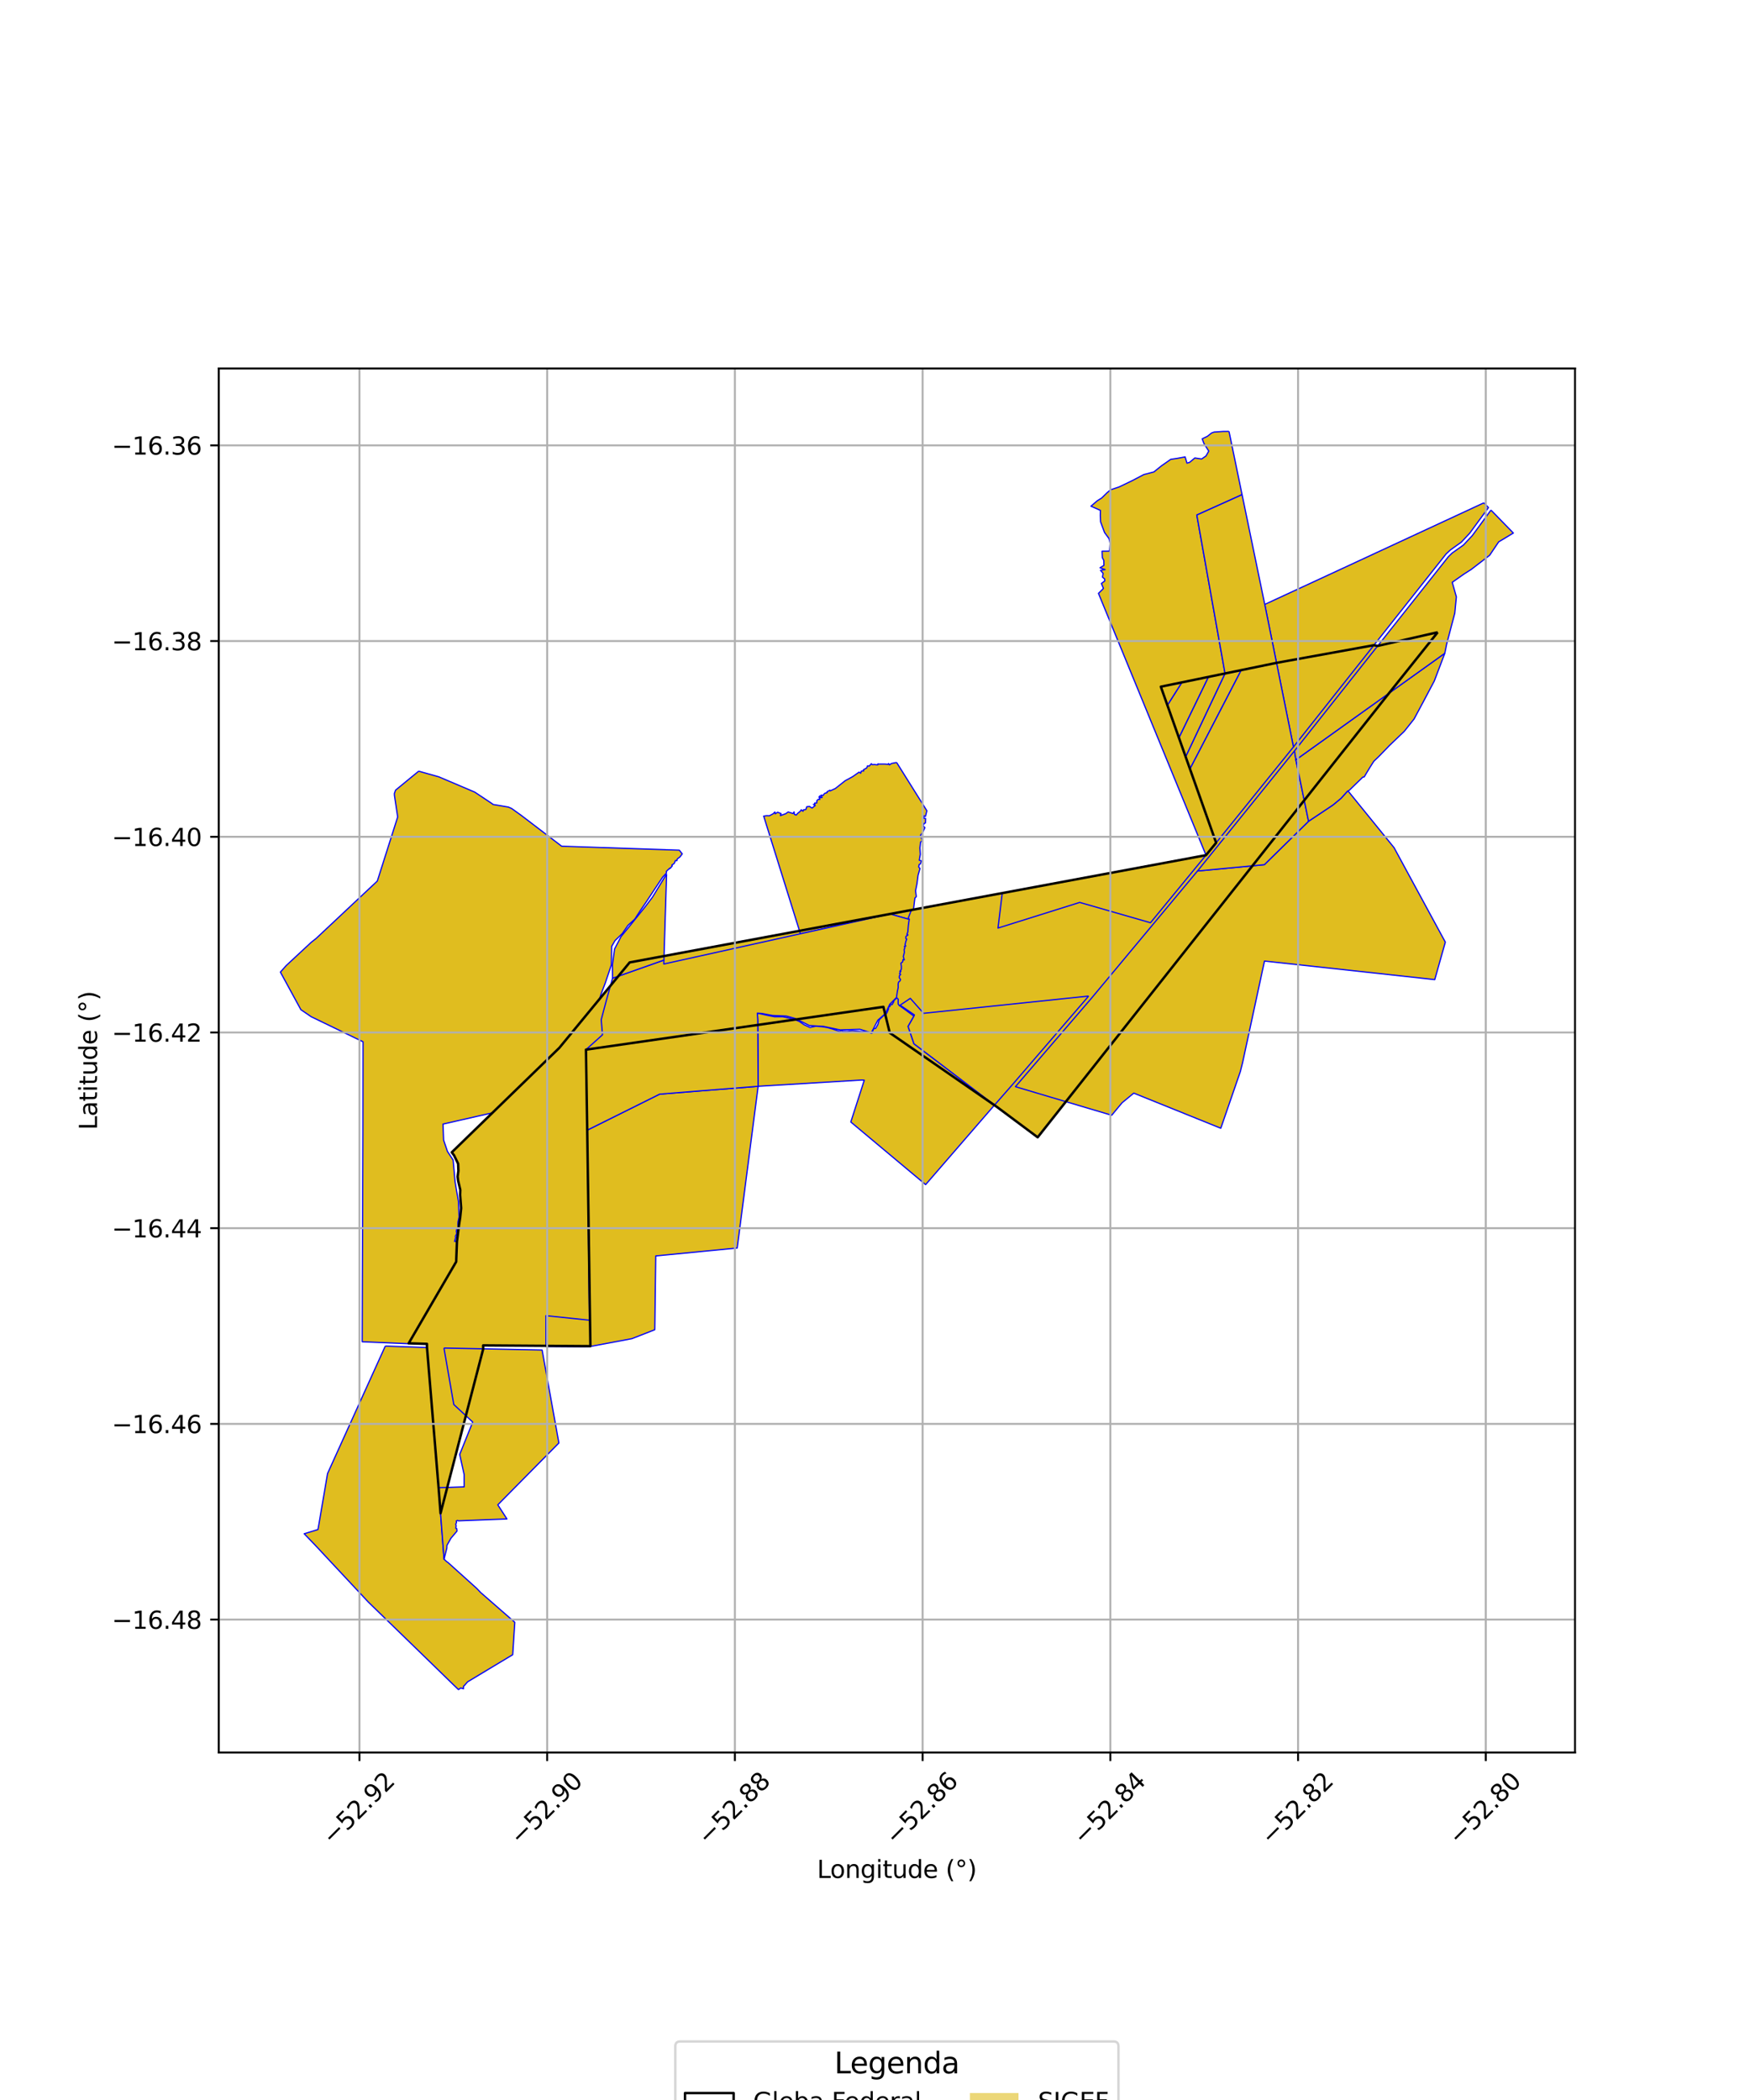 <?xml version="1.0" encoding="utf-8" standalone="no"?>
<!DOCTYPE svg PUBLIC "-//W3C//DTD SVG 1.1//EN"
  "http://www.w3.org/Graphics/SVG/1.1/DTD/svg11.dtd">
<svg xmlns:xlink="http://www.w3.org/1999/xlink" width="720pt" height="864pt" viewBox="0 0 720 864" xmlns="http://www.w3.org/2000/svg" version="1.1">
 <defs>
  <style type="text/css">*{stroke-linejoin: round; stroke-linecap: butt}</style>
 </defs>
 <g id="figure_1">
  <g id="patch_1">
   <path d="M 0 864 
L 720 864 
L 720 0 
L 0 0 
z
" style="fill: #ffffff"/>
  </g>
  <g id="axes_1">
   <g id="patch_2">
    <path d="M 90 721.034 
L 648 721.034 
L 648 151.606 
L 90 151.606 
z
" style="fill: #ffffff"/>
   </g>
   <g id="PatchCollection_1">
    <path d="M 158.523 553.808 
L 175.676 554.435 
L 180.448 612.086 
L 182.7 641.488 
L 183.573 642.322 
L 183.932 642.614 
L 184.293 642.839 
L 196.172 653.542 
L 197.707 655.165 
L 211.721 667.389 
L 211.8 667.495 
L 210.942 680.794 
L 192.366 691.969 
L 191.05 693.489 
L 190.717 693.732 
L 190.694 694.81 
L 189.556 694.478 
L 188.625 695.151 
L 186.449 693.059 
L 176.726 683.595 
L 151.54 659.141 
L 129.552 635.588 
L 125.142 631.029 
L 130.831 629.283 
L 134.763 606.251 
L 158.523 553.808 
" clip-path="url(#p564734f4bf)" style="fill: #e0bd1f; stroke: #0000ff; stroke-width: 0.5"/>
    <path d="M 172.253 317.285 
L 180.561 319.616 
L 195.308 325.889 
L 202.099 330.407 
L 202.443 330.624 
L 202.848 330.986 
L 204.608 331.282 
L 209.135 332.035 
L 210.465 332.613 
L 214.585 335.565 
L 231.093 348.166 
L 279.482 349.78 
L 280.702 351.308 
L 279.761 352.557 
L 278.638 353.418 
L 278.479 354.112 
L 277.883 354.051 
L 277.413 355.233 
L 276.427 355.913 
L 276.587 356.242 
L 275.836 357.195 
L 275.456 357.198 
L 275.47 357.476 
L 275.087 357.609 
L 274.137 358.528 
L 274.208 359.2 
L 272.631 360.876 
L 270.345 364.309 
L 267.826 368.123 
L 265.621 371.468 
L 263.474 374.592 
L 261.155 378.167 
L 258.345 380.733 
L 256.029 384.099 
L 253.021 386.998 
L 251.656 389.385 
L 251.546 396.947 
L 249.027 404.439 
L 247.078 409.557 
L 246.236 413.045 
L 244.985 416.318 
L 243.782 420.376 
L 242.633 423.006 
L 242.244 425.25 
L 241.475 427.011 
L 247.311 424.862 
L 247.689 425.714 
L 241.081 431.859 
L 241.536 461.324 
L 224.354 456.347 
L 217.583 454.426 
L 183.797 462.137 
L 182.271 462.482 
L 182.518 469.072 
L 184.092 473.724 
L 186.426 477.28 
L 187.214 486.032 
L 187.764 489.41 
L 188.634 494.43 
L 188.867 500.725 
L 188.433 502.673 
L 188.387 503.702 
L 188.441 504.434 
L 188.551 505.248 
L 188.244 505.567 
L 187.937 505.597 
L 187.747 506.747 
L 187.962 507.415 
L 187.336 508.713 
L 187.501 509.114 
L 187.018 510.758 
L 187.433 510.73 
L 188.004 510.705 
L 187.683 519.124 
L 168.04 552.838 
L 149.015 552.041 
L 149.083 527.183 
L 149.197 495.479 
L 149.3 465.57 
L 149.355 428.616 
L 128.04 418.313 
L 123.791 415.414 
L 115.364 399.953 
L 117.731 397.281 
L 128.016 387.717 
L 130.065 386.1 
L 133.278 383.081 
L 135.828 380.693 
L 147.252 369.966 
L 155.179 362.545 
L 155.25 362.442 
L 163.619 336.11 
L 162.278 327.249 
L 162.254 326.458 
L 162.744 325.095 
L 167.694 321.024 
L 172.253 317.285 
" clip-path="url(#p564734f4bf)" style="fill: #e0bd1f; stroke: #0000ff; stroke-width: 0.5"/>
    <path d="M 591.517 260.128 
L 571.471 285.204 
L 426.926 467.92 
L 410.398 455.595 
L 409.199 454.745 
L 366.066 424.934 
L 363.453 414.243 
L 241.081 431.859 
L 241.536 461.324 
L 241.598 464.981 
L 242.905 553.843 
L 198.793 553.532 
L 198.789 555.049 
L 181.254 622.587 
L 180.448 612.086 
L 175.676 554.435 
L 175.658 552.91 
L 168.14 552.678 
L 187.683 519.124 
L 188.004 510.705 
L 188.833 504.123 
L 189.332 500.917 
L 189.723 497.073 
L 189.309 491.622 
L 189.38 489.583 
L 188.481 485.763 
L 188.275 484.078 
L 188.597 481.704 
L 188.487 478.805 
L 186.812 475.336 
L 185.861 474.102 
L 230.111 431.129 
L 259.054 395.967 
L 496.184 351.839 
L 500.352 346.751 
L 477.597 282.528 
L 525.178 272.72 
L 565.229 265.46 
L 566.858 265.743 
L 591.517 260.128 
" clip-path="url(#p564734f4bf)" style="fill: #e0bd1f; stroke: #0000ff; stroke-width: 0.5"/>
    <path d="M 182.655 554.617 
L 223.035 555.432 
L 229.939 593.689 
L 204.808 619.13 
L 208.567 624.948 
L 188.62 625.711 
L 188.214 625.549 
L 187.734 625.779 
L 187.82 626.409 
L 187.515 627.089 
L 187.667 627.715 
L 187.546 628.804 
L 187.92 628.917 
L 188.018 629.939 
L 185.533 632.865 
L 183.88 635.814 
L 183.838 636.953 
L 182.7 641.488 
L 180.448 612.086 
L 190.978 611.731 
L 190.969 606.749 
L 189.132 598.402 
L 194.487 585.073 
L 186.702 577.858 
L 182.655 554.617 
" clip-path="url(#p564734f4bf)" style="fill: #e0bd1f; stroke: #0000ff; stroke-width: 0.5"/>
    <path d="M 311.917 446.933 
L 303.31 513.467 
L 269.789 516.729 
L 269.413 545.951 
L 269.387 547.092 
L 259.973 550.772 
L 243.129 553.926 
L 240.446 554.123 
L 224.605 553.992 
L 224.593 541.306 
L 242.47 543.155 
L 241.598 464.981 
L 271.393 450.164 
L 288.3 448.801 
L 311.917 446.933 
" clip-path="url(#p564734f4bf)" style="fill: #e0bd1f; stroke: #0000ff; stroke-width: 0.5"/>
    <path d="M 369 410.521 
L 369.58 411.16 
L 369.532 411.892 
L 369.538 413.095 
L 370.024 413.79 
L 370.191 413.8 
L 376.014 418.074 
L 373.618 422.31 
L 376.039 429.442 
L 409.176 454.645 
L 380.83 487.387 
L 350.044 461.627 
L 355.584 444.425 
L 354.628 444.348 
L 311.917 446.933 
L 311.905 446.78 
L 311.763 419.693 
L 311.6 416.832 
L 315.416 417.676 
L 318.695 418.321 
L 322.009 418.302 
L 323.461 418.612 
L 326.794 419.409 
L 328.91 420.285 
L 330.788 421.587 
L 333.244 422.727 
L 335.616 422.218 
L 338.109 422.396 
L 340.326 422.742 
L 342.226 423.264 
L 345.408 424.349 
L 346.218 423.946 
L 346.658 424.293 
L 348.526 424.346 
L 350.554 424.071 
L 357.298 424.604 
L 358.57 425.157 
L 358.731 425.133 
L 359.407 423.222 
L 360.247 423.125 
L 361.174 421.533 
L 361.733 419.588 
L 363.587 417.78 
L 364.266 417.646 
L 364.965 416.592 
L 365.56 415.152 
L 365.659 414.253 
L 366.218 414.045 
L 366.166 413.379 
L 367.013 413.338 
L 367.704 412.179 
L 367.688 411.734 
L 368.738 410.819 
L 369 410.521 
" clip-path="url(#p564734f4bf)" style="fill: #e0bd1f; stroke: #0000ff; stroke-width: 0.5"/>
    <path d="M 496.184 351.839 
L 473.337 379.646 
L 444.229 371.279 
L 410.598 381.833 
L 412.362 367.437 
L 468.506 356.989 
L 468.65 356.88 
L 496.184 351.839 
" clip-path="url(#p564734f4bf)" style="fill: #e0bd1f; stroke: #0000ff; stroke-width: 0.5"/>
    <path d="M 554.423 325.465 
L 554.855 325.705 
L 573.561 348.76 
L 594.649 387.621 
L 590.295 403.049 
L 566.787 400.475 
L 520.246 395.411 
L 511.232 437.216 
L 510.325 440.839 
L 503.973 459.258 
L 502.268 464.195 
L 466.468 449.744 
L 461.67 453.699 
L 459.706 456.046 
L 457.385 458.85 
L 432.148 451.362 
L 417.773 447.088 
L 449.03 410.739 
L 492.69 358.351 
L 520.193 355.755 
L 538.379 337.895 
L 548.455 331.163 
L 551.791 328.401 
L 554.423 325.465 
" clip-path="url(#p564734f4bf)" style="fill: #e0bd1f; stroke: #0000ff; stroke-width: 0.5"/>
    <path d="M 532.603 308.929 
L 533.16 312.607 
L 538.379 337.895 
L 520.193 355.755 
L 492.69 358.351 
L 532.603 308.929 
" clip-path="url(#p564734f4bf)" style="fill: #e0bd1f; stroke: #0000ff; stroke-width: 0.5"/>
    <path d="M 505.619 177.489 
L 505.716 177.809 
L 511.022 203.517 
L 492.404 211.898 
L 504.015 277.081 
L 497.233 278.477 
L 486.27 280.742 
L 477.597 282.528 
L 480.296 290.159 
L 485.052 303.595 
L 487.777 311.418 
L 489.582 316.395 
L 500.352 346.751 
L 496.184 351.839 
L 451.937 244.126 
L 453.628 242.49 
L 453.98 242.053 
L 453.147 240.077 
L 454.544 238.993 
L 454.485 238.212 
L 453.6 237.444 
L 453.852 235.889 
L 452.773 234.662 
L 454.675 234.336 
L 452.577 233.593 
L 454.18 232.612 
L 454.141 230.58 
L 453.532 229.425 
L 453.415 226.776 
L 456.404 226.756 
L 456.457 226.683 
L 456.761 223.564 
L 456.258 221.575 
L 454.436 219.077 
L 452.807 214.692 
L 452.684 212.15 
L 452.727 209.974 
L 448.84 208.264 
L 451.432 206.046 
L 453.276 204.884 
L 455.521 202.686 
L 456.925 201.515 
L 460.434 200.342 
L 465.574 197.874 
L 470.592 195.25 
L 474.741 194.166 
L 477.792 191.706 
L 481.694 188.973 
L 484.416 188.569 
L 487.593 187.989 
L 488.365 190.551 
L 489.459 190.203 
L 491.601 188.419 
L 493.643 188.724 
L 494.399 188.836 
L 496.175 187.599 
L 497.327 185.599 
L 495.364 182.519 
L 494.61 180.532 
L 496.727 179.533 
L 498.471 178.145 
L 499.542 177.762 
L 503.188 177.511 
L 505.619 177.489 
" clip-path="url(#p564734f4bf)" style="fill: #e0bd1f; stroke: #0000ff; stroke-width: 0.5"/>
    <path d="M 594.435 268.776 
L 592.705 273.35 
L 590.12 280.161 
L 585.789 288.355 
L 581.777 295.837 
L 577.76 300.888 
L 571.755 306.633 
L 567.302 311.226 
L 565.219 313.214 
L 563.712 315.589 
L 562.139 318.181 
L 561.29 319.629 
L 560.69 319.744 
L 555.067 325.211 
L 554.423 325.465 
L 551.791 328.401 
L 548.455 331.163 
L 538.379 337.895 
L 533.16 312.607 
L 594.435 268.776 
" clip-path="url(#p564734f4bf)" style="fill: #e0bd1f; stroke: #0000ff; stroke-width: 0.5"/>
    <path d="M 510.69 275.712 
L 489.582 316.395 
L 487.777 311.418 
L 504.015 277.081 
L 510.69 275.712 
" clip-path="url(#p564734f4bf)" style="fill: #e0bd1f; stroke: #0000ff; stroke-width: 0.5"/>
    <path d="M 497.233 278.477 
L 485.052 303.595 
L 480.296 290.159 
L 486.27 280.742 
L 497.233 278.477 
" clip-path="url(#p564734f4bf)" style="fill: #e0bd1f; stroke: #0000ff; stroke-width: 0.5"/>
    <path d="M 610.485 206.889 
L 612.41 208.828 
L 604.68 219.371 
L 601.252 223.045 
L 596.717 226.282 
L 594.975 227.895 
L 532.162 307.308 
L 520.352 248.674 
L 550.756 234.599 
L 610.485 206.889 
" clip-path="url(#p564734f4bf)" style="fill: #e0bd1f; stroke: #0000ff; stroke-width: 0.5"/>
    <path d="M 613.422 209.868 
L 622.636 219.309 
L 616.593 222.945 
L 612.868 228.473 
L 605.38 234.23 
L 602.249 236.235 
L 597.489 239.579 
L 599.192 245.565 
L 598.544 252.256 
L 595.209 264.936 
L 594.435 268.776 
L 533.16 312.607 
L 532.603 308.929 
L 595.956 228.981 
L 597.513 227.492 
L 602.079 224.265 
L 605.754 220.354 
L 613.422 209.868 
" clip-path="url(#p564734f4bf)" style="fill: #e0bd1f; stroke: #0000ff; stroke-width: 0.5"/>
    <path d="M 511.022 203.517 
L 520.352 248.674 
L 532.162 307.308 
L 500.352 346.751 
L 489.582 316.395 
L 510.69 275.712 
L 504.015 277.081 
L 492.404 211.898 
L 511.022 203.517 
" clip-path="url(#p564734f4bf)" style="fill: #e0bd1f; stroke: #0000ff; stroke-width: 0.5"/>
    <path d="M 504.015 277.081 
L 487.777 311.418 
L 485.052 303.595 
L 497.233 278.477 
L 504.015 277.081 
" clip-path="url(#p564734f4bf)" style="fill: #e0bd1f; stroke: #0000ff; stroke-width: 0.5"/>
    <path d="M 486.27 280.742 
L 480.296 290.159 
L 477.597 282.528 
L 486.27 280.742 
" clip-path="url(#p564734f4bf)" style="fill: #e0bd1f; stroke: #0000ff; stroke-width: 0.5"/>
    <path d="M 311.773 421.686 
L 311.905 446.78 
L 311.917 446.933 
L 288.3 448.801 
L 271.393 450.164 
L 241.598 464.981 
L 241.536 461.324 
L 241.081 431.859 
L 311.773 421.686 
" clip-path="url(#p564734f4bf)" style="fill: #e0bd1f; stroke: #0000ff; stroke-width: 0.5"/>
    <path d="M 368.898 313.701 
L 381.309 333.516 
L 381.339 333.622 
L 380.778 335.878 
L 380.165 335.637 
L 380.103 336.682 
L 380.833 336.761 
L 380.767 338.57 
L 379.963 338.897 
L 380.227 338.918 
L 379.668 339.656 
L 380.524 340.525 
L 379.531 342.63 
L 378.755 343.617 
L 378.919 344.14 
L 379.397 344.142 
L 379.011 344.717 
L 379.567 345.746 
L 378.742 346.488 
L 378.474 348.893 
L 378.633 351.487 
L 378.217 353.912 
L 379.138 354.188 
L 378.652 355.462 
L 378.15 355.715 
L 377.978 356.687 
L 378.511 357.328 
L 377.726 360.083 
L 377.266 363.608 
L 376.681 366.478 
L 376.987 368.895 
L 376.405 369.523 
L 375.896 373.76 
L 374.759 374.934 
L 373.702 377.69 
L 374.07 378.26 
L 366.207 376.054 
L 329.307 384.175 
L 314.197 335.766 
L 315.364 335.594 
L 316.572 335.621 
L 318.058 334.832 
L 318.827 334.076 
L 318.939 334.825 
L 319.94 334.162 
L 321.339 334.731 
L 321.079 335.564 
L 323.265 334.775 
L 324.268 334.07 
L 326.269 334.703 
L 326.706 334.033 
L 326.85 335.063 
L 327.575 335.347 
L 328.205 334.616 
L 329.252 333.787 
L 329.643 333.183 
L 330.379 333.778 
L 330.532 333.22 
L 331.564 333.038 
L 331.917 331.908 
L 333.058 331.79 
L 334.104 332.446 
L 335.398 331.413 
L 334.669 330.973 
L 335.234 330.964 
L 335.146 330.42 
L 336.024 330.385 
L 336.066 329.455 
L 336.623 328.875 
L 337.322 328.887 
L 336.97 327.891 
L 337.339 327.446 
L 337.369 328.156 
L 338.241 328.133 
L 337.887 327.594 
L 337.849 327.122 
L 338.61 327.306 
L 339.235 326.446 
L 340.315 326.109 
L 340.248 325.759 
L 341.46 325.12 
L 341.554 325.39 
L 343.676 324.414 
L 347.734 321.205 
L 350.766 319.556 
L 353.454 317.675 
L 354.113 318.127 
L 354.363 317.239 
L 355.365 317.198 
L 355.252 317.091 
L 355.236 316.708 
L 356.615 315.942 
L 356.907 315.094 
L 357.617 315.2 
L 358.488 314.212 
L 358.924 314.619 
L 359.625 314.535 
L 361.135 314.683 
L 361.209 314.266 
L 361.418 314.363 
L 363.893 314.355 
L 365.477 314.466 
L 365.575 314.146 
L 365.972 314.678 
L 366.741 314.137 
L 368.898 313.701 
" clip-path="url(#p564734f4bf)" style="fill: #e0bd1f; stroke: #0000ff; stroke-width: 0.5"/>
    <path d="M 447.909 409.807 
L 416.216 446.624 
L 409.176 454.645 
L 376.039 429.442 
L 373.618 422.31 
L 376.014 418.074 
L 376.216 417.568 
L 370.33 413.558 
L 374.526 410.752 
L 379.988 416.902 
L 447.909 409.807 
" clip-path="url(#p564734f4bf)" style="fill: #e0bd1f; stroke: #0000ff; stroke-width: 0.5"/>
    <path d="M 366.207 376.054 
L 374.07 378.26 
L 373.72 380.732 
L 373.498 383.408 
L 373.135 384.445 
L 373.56 384.644 
L 372.725 385.289 
L 372.697 386.144 
L 373.076 386.356 
L 372.678 387.336 
L 372.359 388.734 
L 372.666 389.233 
L 372.108 389.359 
L 372.289 389.976 
L 371.977 390.713 
L 372.08 391.856 
L 371.642 393.573 
L 372.044 394.922 
L 371.474 394.884 
L 371.399 395.704 
L 370.663 396.294 
L 370.85 397.582 
L 370.841 398.77 
L 370.197 399.724 
L 370.642 399.536 
L 370.101 400.634 
L 370.556 400.915 
L 370.016 401.488 
L 369.967 402.272 
L 370.494 402.966 
L 370.259 403.619 
L 369.687 404.062 
L 369.521 404.873 
L 369.548 406.312 
L 369.184 407.974 
L 368.855 410.383 
L 366.102 413.148 
L 364.193 417.088 
L 361.187 419.706 
L 359.463 423.057 
L 358.428 424.925 
L 353.789 423.474 
L 351.205 423.549 
L 345.706 423.74 
L 338.836 422.295 
L 333.028 421.945 
L 327.017 418.975 
L 323.531 418.039 
L 317.804 417.797 
L 313.442 416.972 
L 311.6 416.832 
L 311.763 419.693 
L 311.773 421.686 
L 241.081 431.859 
L 247.863 425.763 
L 247.875 425.684 
L 247.352 419.555 
L 249.425 411.776 
L 252.021 402.463 
L 273.139 395.013 
L 273.109 396.627 
L 329.307 384.175 
L 366.207 376.054 
" clip-path="url(#p564734f4bf)" style="fill: #e0bd1f; stroke: #0000ff; stroke-width: 0.5"/>
    <path d="M 274.266 359.602 
L 273.139 395.013 
L 252.021 402.463 
L 251.969 397.058 
L 252.847 390.463 
L 255.529 385.311 
L 259.217 380.83 
L 265.716 372.73 
L 268.464 369.092 
L 274.266 359.602 
" clip-path="url(#p564734f4bf)" style="fill: #e0bd1f; stroke: #0000ff; stroke-width: 0.5"/>
   </g>
   <g id="PatchCollection_2">
    <path d="M 591.517 260.128 
L 571.471 285.204 
L 426.926 467.92 
L 410.398 455.595 
L 409.199 454.745 
L 366.066 424.934 
L 363.453 414.243 
L 241.081 431.859 
L 241.536 461.324 
L 241.598 464.981 
L 242.905 553.843 
L 198.793 553.532 
L 198.789 555.049 
L 181.254 622.587 
L 180.448 612.086 
L 175.676 554.435 
L 175.658 552.91 
L 168.14 552.678 
L 187.683 519.124 
L 188.004 510.705 
L 188.833 504.123 
L 189.332 500.917 
L 189.723 497.073 
L 189.309 491.622 
L 189.38 489.583 
L 188.481 485.763 
L 188.275 484.078 
L 188.597 481.704 
L 188.487 478.805 
L 186.812 475.336 
L 185.861 474.102 
L 230.111 431.129 
L 259.054 395.967 
L 496.184 351.839 
L 500.352 346.751 
L 477.597 282.528 
L 525.178 272.72 
L 565.229 265.46 
L 566.858 265.743 
L 591.517 260.128 
" clip-path="url(#p564734f4bf)" style="fill: none; stroke: #000000"/>
   </g>
   <g id="matplotlib.axis_1">
    <g id="xtick_1">
     <g id="line2d_1">
      <path d="M 147.891 721.034 
L 147.891 151.606 
" clip-path="url(#p564734f4bf)" style="fill: none; stroke: #b0b0b0; stroke-width: 0.8; stroke-linecap: square"/>
     </g>
     <g id="line2d_2">
      <defs>
       <path id="m07a91cb7a9" d="M 0 0 
L 0 3.5 
" style="stroke: #000000; stroke-width: 0.8"/>
      </defs>
      <g>
       <use xlink:href="#m07a91cb7a9" x="147.891" y="721.034" style="stroke: #000000; stroke-width: 0.8"/>
      </g>
     </g>
     <g id="text_1">
      <!-- −52.92 -->
      <g transform="translate(136.758 759.576) rotate(-45) scale(0.1 -0.1)">
       <defs>
        <path id="DejaVuSans-2212" d="M 678 2272 
L 4684 2272 
L 4684 1741 
L 678 1741 
L 678 2272 
z
" transform="scale(0.016)"/>
        <path id="DejaVuSans-35" d="M 691 4666 
L 3169 4666 
L 3169 4134 
L 1269 4134 
L 1269 2991 
Q 1406 3038 1543 3061 
Q 1681 3084 1819 3084 
Q 2600 3084 3056 2656 
Q 3513 2228 3513 1497 
Q 3513 744 3044 326 
Q 2575 -91 1722 -91 
Q 1428 -91 1123 -41 
Q 819 9 494 109 
L 494 744 
Q 775 591 1075 516 
Q 1375 441 1709 441 
Q 2250 441 2565 725 
Q 2881 1009 2881 1497 
Q 2881 1984 2565 2268 
Q 2250 2553 1709 2553 
Q 1456 2553 1204 2497 
Q 953 2441 691 2322 
L 691 4666 
z
" transform="scale(0.016)"/>
        <path id="DejaVuSans-32" d="M 1228 531 
L 3431 531 
L 3431 0 
L 469 0 
L 469 531 
Q 828 903 1448 1529 
Q 2069 2156 2228 2338 
Q 2531 2678 2651 2914 
Q 2772 3150 2772 3378 
Q 2772 3750 2511 3984 
Q 2250 4219 1831 4219 
Q 1534 4219 1204 4116 
Q 875 4013 500 3803 
L 500 4441 
Q 881 4594 1212 4672 
Q 1544 4750 1819 4750 
Q 2544 4750 2975 4387 
Q 3406 4025 3406 3419 
Q 3406 3131 3298 2873 
Q 3191 2616 2906 2266 
Q 2828 2175 2409 1742 
Q 1991 1309 1228 531 
z
" transform="scale(0.016)"/>
        <path id="DejaVuSans-2e" d="M 684 794 
L 1344 794 
L 1344 0 
L 684 0 
L 684 794 
z
" transform="scale(0.016)"/>
        <path id="DejaVuSans-39" d="M 703 97 
L 703 672 
Q 941 559 1184 500 
Q 1428 441 1663 441 
Q 2288 441 2617 861 
Q 2947 1281 2994 2138 
Q 2813 1869 2534 1725 
Q 2256 1581 1919 1581 
Q 1219 1581 811 2004 
Q 403 2428 403 3163 
Q 403 3881 828 4315 
Q 1253 4750 1959 4750 
Q 2769 4750 3195 4129 
Q 3622 3509 3622 2328 
Q 3622 1225 3098 567 
Q 2575 -91 1691 -91 
Q 1453 -91 1209 -44 
Q 966 3 703 97 
z
M 1959 2075 
Q 2384 2075 2632 2365 
Q 2881 2656 2881 3163 
Q 2881 3666 2632 3958 
Q 2384 4250 1959 4250 
Q 1534 4250 1286 3958 
Q 1038 3666 1038 3163 
Q 1038 2656 1286 2365 
Q 1534 2075 1959 2075 
z
" transform="scale(0.016)"/>
       </defs>
       <use xlink:href="#DejaVuSans-2212"/>
       <use xlink:href="#DejaVuSans-35" transform="translate(83.789 0)"/>
       <use xlink:href="#DejaVuSans-32" transform="translate(147.412 0)"/>
       <use xlink:href="#DejaVuSans-2e" transform="translate(211.035 0)"/>
       <use xlink:href="#DejaVuSans-39" transform="translate(242.822 0)"/>
       <use xlink:href="#DejaVuSans-32" transform="translate(306.445 0)"/>
      </g>
     </g>
    </g>
    <g id="xtick_2">
     <g id="line2d_3">
      <path d="M 225.124 721.034 
L 225.124 151.606 
" clip-path="url(#p564734f4bf)" style="fill: none; stroke: #b0b0b0; stroke-width: 0.8; stroke-linecap: square"/>
     </g>
     <g id="line2d_4">
      <g>
       <use xlink:href="#m07a91cb7a9" x="225.124" y="721.034" style="stroke: #000000; stroke-width: 0.8"/>
      </g>
     </g>
     <g id="text_2">
      <!-- −52.90 -->
      <g transform="translate(213.991 759.576) rotate(-45) scale(0.1 -0.1)">
       <defs>
        <path id="DejaVuSans-30" d="M 2034 4250 
Q 1547 4250 1301 3770 
Q 1056 3291 1056 2328 
Q 1056 1369 1301 889 
Q 1547 409 2034 409 
Q 2525 409 2770 889 
Q 3016 1369 3016 2328 
Q 3016 3291 2770 3770 
Q 2525 4250 2034 4250 
z
M 2034 4750 
Q 2819 4750 3233 4129 
Q 3647 3509 3647 2328 
Q 3647 1150 3233 529 
Q 2819 -91 2034 -91 
Q 1250 -91 836 529 
Q 422 1150 422 2328 
Q 422 3509 836 4129 
Q 1250 4750 2034 4750 
z
" transform="scale(0.016)"/>
       </defs>
       <use xlink:href="#DejaVuSans-2212"/>
       <use xlink:href="#DejaVuSans-35" transform="translate(83.789 0)"/>
       <use xlink:href="#DejaVuSans-32" transform="translate(147.412 0)"/>
       <use xlink:href="#DejaVuSans-2e" transform="translate(211.035 0)"/>
       <use xlink:href="#DejaVuSans-39" transform="translate(242.822 0)"/>
       <use xlink:href="#DejaVuSans-30" transform="translate(306.445 0)"/>
      </g>
     </g>
    </g>
    <g id="xtick_3">
     <g id="line2d_5">
      <path d="M 302.357 721.034 
L 302.357 151.606 
" clip-path="url(#p564734f4bf)" style="fill: none; stroke: #b0b0b0; stroke-width: 0.8; stroke-linecap: square"/>
     </g>
     <g id="line2d_6">
      <g>
       <use xlink:href="#m07a91cb7a9" x="302.357" y="721.034" style="stroke: #000000; stroke-width: 0.8"/>
      </g>
     </g>
     <g id="text_3">
      <!-- −52.88 -->
      <g transform="translate(291.224 759.576) rotate(-45) scale(0.1 -0.1)">
       <defs>
        <path id="DejaVuSans-38" d="M 2034 2216 
Q 1584 2216 1326 1975 
Q 1069 1734 1069 1313 
Q 1069 891 1326 650 
Q 1584 409 2034 409 
Q 2484 409 2743 651 
Q 3003 894 3003 1313 
Q 3003 1734 2745 1975 
Q 2488 2216 2034 2216 
z
M 1403 2484 
Q 997 2584 770 2862 
Q 544 3141 544 3541 
Q 544 4100 942 4425 
Q 1341 4750 2034 4750 
Q 2731 4750 3128 4425 
Q 3525 4100 3525 3541 
Q 3525 3141 3298 2862 
Q 3072 2584 2669 2484 
Q 3125 2378 3379 2068 
Q 3634 1759 3634 1313 
Q 3634 634 3220 271 
Q 2806 -91 2034 -91 
Q 1263 -91 848 271 
Q 434 634 434 1313 
Q 434 1759 690 2068 
Q 947 2378 1403 2484 
z
M 1172 3481 
Q 1172 3119 1398 2916 
Q 1625 2713 2034 2713 
Q 2441 2713 2670 2916 
Q 2900 3119 2900 3481 
Q 2900 3844 2670 4047 
Q 2441 4250 2034 4250 
Q 1625 4250 1398 4047 
Q 1172 3844 1172 3481 
z
" transform="scale(0.016)"/>
       </defs>
       <use xlink:href="#DejaVuSans-2212"/>
       <use xlink:href="#DejaVuSans-35" transform="translate(83.789 0)"/>
       <use xlink:href="#DejaVuSans-32" transform="translate(147.412 0)"/>
       <use xlink:href="#DejaVuSans-2e" transform="translate(211.035 0)"/>
       <use xlink:href="#DejaVuSans-38" transform="translate(242.822 0)"/>
       <use xlink:href="#DejaVuSans-38" transform="translate(306.445 0)"/>
      </g>
     </g>
    </g>
    <g id="xtick_4">
     <g id="line2d_7">
      <path d="M 379.59 721.034 
L 379.59 151.606 
" clip-path="url(#p564734f4bf)" style="fill: none; stroke: #b0b0b0; stroke-width: 0.8; stroke-linecap: square"/>
     </g>
     <g id="line2d_8">
      <g>
       <use xlink:href="#m07a91cb7a9" x="379.59" y="721.034" style="stroke: #000000; stroke-width: 0.8"/>
      </g>
     </g>
     <g id="text_4">
      <!-- −52.86 -->
      <g transform="translate(368.457 759.576) rotate(-45) scale(0.1 -0.1)">
       <defs>
        <path id="DejaVuSans-36" d="M 2113 2584 
Q 1688 2584 1439 2293 
Q 1191 2003 1191 1497 
Q 1191 994 1439 701 
Q 1688 409 2113 409 
Q 2538 409 2786 701 
Q 3034 994 3034 1497 
Q 3034 2003 2786 2293 
Q 2538 2584 2113 2584 
z
M 3366 4563 
L 3366 3988 
Q 3128 4100 2886 4159 
Q 2644 4219 2406 4219 
Q 1781 4219 1451 3797 
Q 1122 3375 1075 2522 
Q 1259 2794 1537 2939 
Q 1816 3084 2150 3084 
Q 2853 3084 3261 2657 
Q 3669 2231 3669 1497 
Q 3669 778 3244 343 
Q 2819 -91 2113 -91 
Q 1303 -91 875 529 
Q 447 1150 447 2328 
Q 447 3434 972 4092 
Q 1497 4750 2381 4750 
Q 2619 4750 2861 4703 
Q 3103 4656 3366 4563 
z
" transform="scale(0.016)"/>
       </defs>
       <use xlink:href="#DejaVuSans-2212"/>
       <use xlink:href="#DejaVuSans-35" transform="translate(83.789 0)"/>
       <use xlink:href="#DejaVuSans-32" transform="translate(147.412 0)"/>
       <use xlink:href="#DejaVuSans-2e" transform="translate(211.035 0)"/>
       <use xlink:href="#DejaVuSans-38" transform="translate(242.822 0)"/>
       <use xlink:href="#DejaVuSans-36" transform="translate(306.445 0)"/>
      </g>
     </g>
    </g>
    <g id="xtick_5">
     <g id="line2d_9">
      <path d="M 456.823 721.034 
L 456.823 151.606 
" clip-path="url(#p564734f4bf)" style="fill: none; stroke: #b0b0b0; stroke-width: 0.8; stroke-linecap: square"/>
     </g>
     <g id="line2d_10">
      <g>
       <use xlink:href="#m07a91cb7a9" x="456.823" y="721.034" style="stroke: #000000; stroke-width: 0.8"/>
      </g>
     </g>
     <g id="text_5">
      <!-- −52.84 -->
      <g transform="translate(445.69 759.576) rotate(-45) scale(0.1 -0.1)">
       <defs>
        <path id="DejaVuSans-34" d="M 2419 4116 
L 825 1625 
L 2419 1625 
L 2419 4116 
z
M 2253 4666 
L 3047 4666 
L 3047 1625 
L 3713 1625 
L 3713 1100 
L 3047 1100 
L 3047 0 
L 2419 0 
L 2419 1100 
L 313 1100 
L 313 1709 
L 2253 4666 
z
" transform="scale(0.016)"/>
       </defs>
       <use xlink:href="#DejaVuSans-2212"/>
       <use xlink:href="#DejaVuSans-35" transform="translate(83.789 0)"/>
       <use xlink:href="#DejaVuSans-32" transform="translate(147.412 0)"/>
       <use xlink:href="#DejaVuSans-2e" transform="translate(211.035 0)"/>
       <use xlink:href="#DejaVuSans-38" transform="translate(242.822 0)"/>
       <use xlink:href="#DejaVuSans-34" transform="translate(306.445 0)"/>
      </g>
     </g>
    </g>
    <g id="xtick_6">
     <g id="line2d_11">
      <path d="M 534.057 721.034 
L 534.057 151.606 
" clip-path="url(#p564734f4bf)" style="fill: none; stroke: #b0b0b0; stroke-width: 0.8; stroke-linecap: square"/>
     </g>
     <g id="line2d_12">
      <g>
       <use xlink:href="#m07a91cb7a9" x="534.057" y="721.034" style="stroke: #000000; stroke-width: 0.8"/>
      </g>
     </g>
     <g id="text_6">
      <!-- −52.82 -->
      <g transform="translate(522.923 759.576) rotate(-45) scale(0.1 -0.1)">
       <use xlink:href="#DejaVuSans-2212"/>
       <use xlink:href="#DejaVuSans-35" transform="translate(83.789 0)"/>
       <use xlink:href="#DejaVuSans-32" transform="translate(147.412 0)"/>
       <use xlink:href="#DejaVuSans-2e" transform="translate(211.035 0)"/>
       <use xlink:href="#DejaVuSans-38" transform="translate(242.822 0)"/>
       <use xlink:href="#DejaVuSans-32" transform="translate(306.445 0)"/>
      </g>
     </g>
    </g>
    <g id="xtick_7">
     <g id="line2d_13">
      <path d="M 611.29 721.034 
L 611.29 151.606 
" clip-path="url(#p564734f4bf)" style="fill: none; stroke: #b0b0b0; stroke-width: 0.8; stroke-linecap: square"/>
     </g>
     <g id="line2d_14">
      <g>
       <use xlink:href="#m07a91cb7a9" x="611.29" y="721.034" style="stroke: #000000; stroke-width: 0.8"/>
      </g>
     </g>
     <g id="text_7">
      <!-- −52.80 -->
      <g transform="translate(600.157 759.576) rotate(-45) scale(0.1 -0.1)">
       <use xlink:href="#DejaVuSans-2212"/>
       <use xlink:href="#DejaVuSans-35" transform="translate(83.789 0)"/>
       <use xlink:href="#DejaVuSans-32" transform="translate(147.412 0)"/>
       <use xlink:href="#DejaVuSans-2e" transform="translate(211.035 0)"/>
       <use xlink:href="#DejaVuSans-38" transform="translate(242.822 0)"/>
       <use xlink:href="#DejaVuSans-30" transform="translate(306.445 0)"/>
      </g>
     </g>
    </g>
    <g id="text_8">
     <!-- Longitude (°) -->
     <g transform="translate(336.14 772.645) scale(0.1 -0.1)">
      <defs>
       <path id="DejaVuSans-4c" d="M 628 4666 
L 1259 4666 
L 1259 531 
L 3531 531 
L 3531 0 
L 628 0 
L 628 4666 
z
" transform="scale(0.016)"/>
       <path id="DejaVuSans-6f" d="M 1959 3097 
Q 1497 3097 1228 2736 
Q 959 2375 959 1747 
Q 959 1119 1226 758 
Q 1494 397 1959 397 
Q 2419 397 2687 759 
Q 2956 1122 2956 1747 
Q 2956 2369 2687 2733 
Q 2419 3097 1959 3097 
z
M 1959 3584 
Q 2709 3584 3137 3096 
Q 3566 2609 3566 1747 
Q 3566 888 3137 398 
Q 2709 -91 1959 -91 
Q 1206 -91 779 398 
Q 353 888 353 1747 
Q 353 2609 779 3096 
Q 1206 3584 1959 3584 
z
" transform="scale(0.016)"/>
       <path id="DejaVuSans-6e" d="M 3513 2113 
L 3513 0 
L 2938 0 
L 2938 2094 
Q 2938 2591 2744 2837 
Q 2550 3084 2163 3084 
Q 1697 3084 1428 2787 
Q 1159 2491 1159 1978 
L 1159 0 
L 581 0 
L 581 3500 
L 1159 3500 
L 1159 2956 
Q 1366 3272 1645 3428 
Q 1925 3584 2291 3584 
Q 2894 3584 3203 3211 
Q 3513 2838 3513 2113 
z
" transform="scale(0.016)"/>
       <path id="DejaVuSans-67" d="M 2906 1791 
Q 2906 2416 2648 2759 
Q 2391 3103 1925 3103 
Q 1463 3103 1205 2759 
Q 947 2416 947 1791 
Q 947 1169 1205 825 
Q 1463 481 1925 481 
Q 2391 481 2648 825 
Q 2906 1169 2906 1791 
z
M 3481 434 
Q 3481 -459 3084 -895 
Q 2688 -1331 1869 -1331 
Q 1566 -1331 1297 -1286 
Q 1028 -1241 775 -1147 
L 775 -588 
Q 1028 -725 1275 -790 
Q 1522 -856 1778 -856 
Q 2344 -856 2625 -561 
Q 2906 -266 2906 331 
L 2906 616 
Q 2728 306 2450 153 
Q 2172 0 1784 0 
Q 1141 0 747 490 
Q 353 981 353 1791 
Q 353 2603 747 3093 
Q 1141 3584 1784 3584 
Q 2172 3584 2450 3431 
Q 2728 3278 2906 2969 
L 2906 3500 
L 3481 3500 
L 3481 434 
z
" transform="scale(0.016)"/>
       <path id="DejaVuSans-69" d="M 603 3500 
L 1178 3500 
L 1178 0 
L 603 0 
L 603 3500 
z
M 603 4863 
L 1178 4863 
L 1178 4134 
L 603 4134 
L 603 4863 
z
" transform="scale(0.016)"/>
       <path id="DejaVuSans-74" d="M 1172 4494 
L 1172 3500 
L 2356 3500 
L 2356 3053 
L 1172 3053 
L 1172 1153 
Q 1172 725 1289 603 
Q 1406 481 1766 481 
L 2356 481 
L 2356 0 
L 1766 0 
Q 1100 0 847 248 
Q 594 497 594 1153 
L 594 3053 
L 172 3053 
L 172 3500 
L 594 3500 
L 594 4494 
L 1172 4494 
z
" transform="scale(0.016)"/>
       <path id="DejaVuSans-75" d="M 544 1381 
L 544 3500 
L 1119 3500 
L 1119 1403 
Q 1119 906 1312 657 
Q 1506 409 1894 409 
Q 2359 409 2629 706 
Q 2900 1003 2900 1516 
L 2900 3500 
L 3475 3500 
L 3475 0 
L 2900 0 
L 2900 538 
Q 2691 219 2414 64 
Q 2138 -91 1772 -91 
Q 1169 -91 856 284 
Q 544 659 544 1381 
z
M 1991 3584 
L 1991 3584 
z
" transform="scale(0.016)"/>
       <path id="DejaVuSans-64" d="M 2906 2969 
L 2906 4863 
L 3481 4863 
L 3481 0 
L 2906 0 
L 2906 525 
Q 2725 213 2448 61 
Q 2172 -91 1784 -91 
Q 1150 -91 751 415 
Q 353 922 353 1747 
Q 353 2572 751 3078 
Q 1150 3584 1784 3584 
Q 2172 3584 2448 3432 
Q 2725 3281 2906 2969 
z
M 947 1747 
Q 947 1113 1208 752 
Q 1469 391 1925 391 
Q 2381 391 2643 752 
Q 2906 1113 2906 1747 
Q 2906 2381 2643 2742 
Q 2381 3103 1925 3103 
Q 1469 3103 1208 2742 
Q 947 2381 947 1747 
z
" transform="scale(0.016)"/>
       <path id="DejaVuSans-65" d="M 3597 1894 
L 3597 1613 
L 953 1613 
Q 991 1019 1311 708 
Q 1631 397 2203 397 
Q 2534 397 2845 478 
Q 3156 559 3463 722 
L 3463 178 
Q 3153 47 2828 -22 
Q 2503 -91 2169 -91 
Q 1331 -91 842 396 
Q 353 884 353 1716 
Q 353 2575 817 3079 
Q 1281 3584 2069 3584 
Q 2775 3584 3186 3129 
Q 3597 2675 3597 1894 
z
M 3022 2063 
Q 3016 2534 2758 2815 
Q 2500 3097 2075 3097 
Q 1594 3097 1305 2825 
Q 1016 2553 972 2059 
L 3022 2063 
z
" transform="scale(0.016)"/>
       <path id="DejaVuSans-20" transform="scale(0.016)"/>
       <path id="DejaVuSans-28" d="M 1984 4856 
Q 1566 4138 1362 3434 
Q 1159 2731 1159 2009 
Q 1159 1288 1364 580 
Q 1569 -128 1984 -844 
L 1484 -844 
Q 1016 -109 783 600 
Q 550 1309 550 2009 
Q 550 2706 781 3412 
Q 1013 4119 1484 4856 
L 1984 4856 
z
" transform="scale(0.016)"/>
       <path id="DejaVuSans-b0" d="M 1600 4347 
Q 1350 4347 1178 4173 
Q 1006 4000 1006 3750 
Q 1006 3503 1178 3333 
Q 1350 3163 1600 3163 
Q 1850 3163 2022 3333 
Q 2194 3503 2194 3750 
Q 2194 3997 2020 4172 
Q 1847 4347 1600 4347 
z
M 1600 4750 
Q 1800 4750 1984 4673 
Q 2169 4597 2303 4453 
Q 2447 4313 2519 4134 
Q 2591 3956 2591 3750 
Q 2591 3338 2302 3052 
Q 2013 2766 1594 2766 
Q 1172 2766 890 3047 
Q 609 3328 609 3750 
Q 609 4169 896 4459 
Q 1184 4750 1600 4750 
z
" transform="scale(0.016)"/>
       <path id="DejaVuSans-29" d="M 513 4856 
L 1013 4856 
Q 1481 4119 1714 3412 
Q 1947 2706 1947 2009 
Q 1947 1309 1714 600 
Q 1481 -109 1013 -844 
L 513 -844 
Q 928 -128 1133 580 
Q 1338 1288 1338 2009 
Q 1338 2731 1133 3434 
Q 928 4138 513 4856 
z
" transform="scale(0.016)"/>
      </defs>
      <use xlink:href="#DejaVuSans-4c"/>
      <use xlink:href="#DejaVuSans-6f" transform="translate(53.963 0)"/>
      <use xlink:href="#DejaVuSans-6e" transform="translate(115.145 0)"/>
      <use xlink:href="#DejaVuSans-67" transform="translate(178.523 0)"/>
      <use xlink:href="#DejaVuSans-69" transform="translate(242 0)"/>
      <use xlink:href="#DejaVuSans-74" transform="translate(269.783 0)"/>
      <use xlink:href="#DejaVuSans-75" transform="translate(308.992 0)"/>
      <use xlink:href="#DejaVuSans-64" transform="translate(372.371 0)"/>
      <use xlink:href="#DejaVuSans-65" transform="translate(435.848 0)"/>
      <use xlink:href="#DejaVuSans-20" transform="translate(497.371 0)"/>
      <use xlink:href="#DejaVuSans-28" transform="translate(529.158 0)"/>
      <use xlink:href="#DejaVuSans-b0" transform="translate(568.172 0)"/>
      <use xlink:href="#DejaVuSans-29" transform="translate(618.172 0)"/>
     </g>
    </g>
   </g>
   <g id="matplotlib.axis_2">
    <g id="ytick_1">
     <g id="line2d_15">
      <path d="M 90 666.345 
L 648 666.345 
" clip-path="url(#p564734f4bf)" style="fill: none; stroke: #b0b0b0; stroke-width: 0.8; stroke-linecap: square"/>
     </g>
     <g id="line2d_16">
      <defs>
       <path id="m8405ac42fe" d="M 0 0 
L -3.5 0 
" style="stroke: #000000; stroke-width: 0.8"/>
      </defs>
      <g>
       <use xlink:href="#m8405ac42fe" x="90" y="666.345" style="stroke: #000000; stroke-width: 0.8"/>
      </g>
     </g>
     <g id="text_9">
      <!-- −16.48 -->
      <g transform="translate(45.992 670.144) scale(0.1 -0.1)">
       <defs>
        <path id="DejaVuSans-31" d="M 794 531 
L 1825 531 
L 1825 4091 
L 703 3866 
L 703 4441 
L 1819 4666 
L 2450 4666 
L 2450 531 
L 3481 531 
L 3481 0 
L 794 0 
L 794 531 
z
" transform="scale(0.016)"/>
       </defs>
       <use xlink:href="#DejaVuSans-2212"/>
       <use xlink:href="#DejaVuSans-31" transform="translate(83.789 0)"/>
       <use xlink:href="#DejaVuSans-36" transform="translate(147.412 0)"/>
       <use xlink:href="#DejaVuSans-2e" transform="translate(211.035 0)"/>
       <use xlink:href="#DejaVuSans-34" transform="translate(242.822 0)"/>
       <use xlink:href="#DejaVuSans-38" transform="translate(306.445 0)"/>
      </g>
     </g>
    </g>
    <g id="ytick_2">
     <g id="line2d_17">
      <path d="M 90 585.826 
L 648 585.826 
" clip-path="url(#p564734f4bf)" style="fill: none; stroke: #b0b0b0; stroke-width: 0.8; stroke-linecap: square"/>
     </g>
     <g id="line2d_18">
      <g>
       <use xlink:href="#m8405ac42fe" x="90" y="585.826" style="stroke: #000000; stroke-width: 0.8"/>
      </g>
     </g>
     <g id="text_10">
      <!-- −16.46 -->
      <g transform="translate(45.992 589.626) scale(0.1 -0.1)">
       <use xlink:href="#DejaVuSans-2212"/>
       <use xlink:href="#DejaVuSans-31" transform="translate(83.789 0)"/>
       <use xlink:href="#DejaVuSans-36" transform="translate(147.412 0)"/>
       <use xlink:href="#DejaVuSans-2e" transform="translate(211.035 0)"/>
       <use xlink:href="#DejaVuSans-34" transform="translate(242.822 0)"/>
       <use xlink:href="#DejaVuSans-36" transform="translate(306.445 0)"/>
      </g>
     </g>
    </g>
    <g id="ytick_3">
     <g id="line2d_19">
      <path d="M 90 505.308 
L 648 505.308 
" clip-path="url(#p564734f4bf)" style="fill: none; stroke: #b0b0b0; stroke-width: 0.8; stroke-linecap: square"/>
     </g>
     <g id="line2d_20">
      <g>
       <use xlink:href="#m8405ac42fe" x="90" y="505.308" style="stroke: #000000; stroke-width: 0.8"/>
      </g>
     </g>
     <g id="text_11">
      <!-- −16.44 -->
      <g transform="translate(45.992 509.107) scale(0.1 -0.1)">
       <use xlink:href="#DejaVuSans-2212"/>
       <use xlink:href="#DejaVuSans-31" transform="translate(83.789 0)"/>
       <use xlink:href="#DejaVuSans-36" transform="translate(147.412 0)"/>
       <use xlink:href="#DejaVuSans-2e" transform="translate(211.035 0)"/>
       <use xlink:href="#DejaVuSans-34" transform="translate(242.822 0)"/>
       <use xlink:href="#DejaVuSans-34" transform="translate(306.445 0)"/>
      </g>
     </g>
    </g>
    <g id="ytick_4">
     <g id="line2d_21">
      <path d="M 90 424.789 
L 648 424.789 
" clip-path="url(#p564734f4bf)" style="fill: none; stroke: #b0b0b0; stroke-width: 0.8; stroke-linecap: square"/>
     </g>
     <g id="line2d_22">
      <g>
       <use xlink:href="#m8405ac42fe" x="90" y="424.789" style="stroke: #000000; stroke-width: 0.8"/>
      </g>
     </g>
     <g id="text_12">
      <!-- −16.42 -->
      <g transform="translate(45.992 428.588) scale(0.1 -0.1)">
       <use xlink:href="#DejaVuSans-2212"/>
       <use xlink:href="#DejaVuSans-31" transform="translate(83.789 0)"/>
       <use xlink:href="#DejaVuSans-36" transform="translate(147.412 0)"/>
       <use xlink:href="#DejaVuSans-2e" transform="translate(211.035 0)"/>
       <use xlink:href="#DejaVuSans-34" transform="translate(242.822 0)"/>
       <use xlink:href="#DejaVuSans-32" transform="translate(306.445 0)"/>
      </g>
     </g>
    </g>
    <g id="ytick_5">
     <g id="line2d_23">
      <path d="M 90 344.27 
L 648 344.27 
" clip-path="url(#p564734f4bf)" style="fill: none; stroke: #b0b0b0; stroke-width: 0.8; stroke-linecap: square"/>
     </g>
     <g id="line2d_24">
      <g>
       <use xlink:href="#m8405ac42fe" x="90" y="344.27" style="stroke: #000000; stroke-width: 0.8"/>
      </g>
     </g>
     <g id="text_13">
      <!-- −16.40 -->
      <g transform="translate(45.992 348.069) scale(0.1 -0.1)">
       <use xlink:href="#DejaVuSans-2212"/>
       <use xlink:href="#DejaVuSans-31" transform="translate(83.789 0)"/>
       <use xlink:href="#DejaVuSans-36" transform="translate(147.412 0)"/>
       <use xlink:href="#DejaVuSans-2e" transform="translate(211.035 0)"/>
       <use xlink:href="#DejaVuSans-34" transform="translate(242.822 0)"/>
       <use xlink:href="#DejaVuSans-30" transform="translate(306.445 0)"/>
      </g>
     </g>
    </g>
    <g id="ytick_6">
     <g id="line2d_25">
      <path d="M 90 263.751 
L 648 263.751 
" clip-path="url(#p564734f4bf)" style="fill: none; stroke: #b0b0b0; stroke-width: 0.8; stroke-linecap: square"/>
     </g>
     <g id="line2d_26">
      <g>
       <use xlink:href="#m8405ac42fe" x="90" y="263.751" style="stroke: #000000; stroke-width: 0.8"/>
      </g>
     </g>
     <g id="text_14">
      <!-- −16.38 -->
      <g transform="translate(45.992 267.551) scale(0.1 -0.1)">
       <defs>
        <path id="DejaVuSans-33" d="M 2597 2516 
Q 3050 2419 3304 2112 
Q 3559 1806 3559 1356 
Q 3559 666 3084 287 
Q 2609 -91 1734 -91 
Q 1441 -91 1130 -33 
Q 819 25 488 141 
L 488 750 
Q 750 597 1062 519 
Q 1375 441 1716 441 
Q 2309 441 2620 675 
Q 2931 909 2931 1356 
Q 2931 1769 2642 2001 
Q 2353 2234 1838 2234 
L 1294 2234 
L 1294 2753 
L 1863 2753 
Q 2328 2753 2575 2939 
Q 2822 3125 2822 3475 
Q 2822 3834 2567 4026 
Q 2313 4219 1838 4219 
Q 1578 4219 1281 4162 
Q 984 4106 628 3988 
L 628 4550 
Q 988 4650 1302 4700 
Q 1616 4750 1894 4750 
Q 2613 4750 3031 4423 
Q 3450 4097 3450 3541 
Q 3450 3153 3228 2886 
Q 3006 2619 2597 2516 
z
" transform="scale(0.016)"/>
       </defs>
       <use xlink:href="#DejaVuSans-2212"/>
       <use xlink:href="#DejaVuSans-31" transform="translate(83.789 0)"/>
       <use xlink:href="#DejaVuSans-36" transform="translate(147.412 0)"/>
       <use xlink:href="#DejaVuSans-2e" transform="translate(211.035 0)"/>
       <use xlink:href="#DejaVuSans-33" transform="translate(242.822 0)"/>
       <use xlink:href="#DejaVuSans-38" transform="translate(306.445 0)"/>
      </g>
     </g>
    </g>
    <g id="ytick_7">
     <g id="line2d_27">
      <path d="M 90 183.233 
L 648 183.233 
" clip-path="url(#p564734f4bf)" style="fill: none; stroke: #b0b0b0; stroke-width: 0.8; stroke-linecap: square"/>
     </g>
     <g id="line2d_28">
      <g>
       <use xlink:href="#m8405ac42fe" x="90" y="183.233" style="stroke: #000000; stroke-width: 0.8"/>
      </g>
     </g>
     <g id="text_15">
      <!-- −16.36 -->
      <g transform="translate(45.992 187.032) scale(0.1 -0.1)">
       <use xlink:href="#DejaVuSans-2212"/>
       <use xlink:href="#DejaVuSans-31" transform="translate(83.789 0)"/>
       <use xlink:href="#DejaVuSans-36" transform="translate(147.412 0)"/>
       <use xlink:href="#DejaVuSans-2e" transform="translate(211.035 0)"/>
       <use xlink:href="#DejaVuSans-33" transform="translate(242.822 0)"/>
       <use xlink:href="#DejaVuSans-36" transform="translate(306.445 0)"/>
      </g>
     </g>
    </g>
    <g id="text_16">
     <!-- Latitude (°) -->
     <g transform="translate(39.913 464.89) rotate(-90) scale(0.1 -0.1)">
      <defs>
       <path id="DejaVuSans-61" d="M 2194 1759 
Q 1497 1759 1228 1600 
Q 959 1441 959 1056 
Q 959 750 1161 570 
Q 1363 391 1709 391 
Q 2188 391 2477 730 
Q 2766 1069 2766 1631 
L 2766 1759 
L 2194 1759 
z
M 3341 1997 
L 3341 0 
L 2766 0 
L 2766 531 
Q 2569 213 2275 61 
Q 1981 -91 1556 -91 
Q 1019 -91 701 211 
Q 384 513 384 1019 
Q 384 1609 779 1909 
Q 1175 2209 1959 2209 
L 2766 2209 
L 2766 2266 
Q 2766 2663 2505 2880 
Q 2244 3097 1772 3097 
Q 1472 3097 1187 3025 
Q 903 2953 641 2809 
L 641 3341 
Q 956 3463 1253 3523 
Q 1550 3584 1831 3584 
Q 2591 3584 2966 3190 
Q 3341 2797 3341 1997 
z
" transform="scale(0.016)"/>
      </defs>
      <use xlink:href="#DejaVuSans-4c"/>
      <use xlink:href="#DejaVuSans-61" transform="translate(55.713 0)"/>
      <use xlink:href="#DejaVuSans-74" transform="translate(116.992 0)"/>
      <use xlink:href="#DejaVuSans-69" transform="translate(156.201 0)"/>
      <use xlink:href="#DejaVuSans-74" transform="translate(183.984 0)"/>
      <use xlink:href="#DejaVuSans-75" transform="translate(223.193 0)"/>
      <use xlink:href="#DejaVuSans-64" transform="translate(286.572 0)"/>
      <use xlink:href="#DejaVuSans-65" transform="translate(350.049 0)"/>
      <use xlink:href="#DejaVuSans-20" transform="translate(411.572 0)"/>
      <use xlink:href="#DejaVuSans-28" transform="translate(443.359 0)"/>
      <use xlink:href="#DejaVuSans-b0" transform="translate(482.373 0)"/>
      <use xlink:href="#DejaVuSans-29" transform="translate(532.373 0)"/>
     </g>
    </g>
   </g>
   <g id="patch_3">
    <path d="M 90 721.034 
L 90 151.606 
" style="fill: none; stroke: #000000; stroke-width: 0.8; stroke-linejoin: miter; stroke-linecap: square"/>
   </g>
   <g id="patch_4">
    <path d="M 648 721.034 
L 648 151.606 
" style="fill: none; stroke: #000000; stroke-width: 0.8; stroke-linejoin: miter; stroke-linecap: square"/>
   </g>
   <g id="patch_5">
    <path d="M 90 721.034 
L 648 721.034 
" style="fill: none; stroke: #000000; stroke-width: 0.8; stroke-linejoin: miter; stroke-linecap: square"/>
   </g>
   <g id="patch_6">
    <path d="M 90 151.606 
L 648 151.606 
" style="fill: none; stroke: #000000; stroke-width: 0.8; stroke-linejoin: miter; stroke-linecap: square"/>
   </g>
   <g id="legend_1">
    <g id="patch_7">
     <path d="M 279.837 874.212 
L 458.163 874.212 
Q 460.163 874.212 460.163 872.212 
L 460.163 841.92 
Q 460.163 839.92 458.163 839.92 
L 279.837 839.92 
Q 277.837 839.92 277.837 841.92 
L 277.837 872.212 
Q 277.837 874.212 279.837 874.212 
z
" style="fill: #ffffff; opacity: 0.8; stroke: #cccccc; stroke-linejoin: miter"/>
    </g>
    <g id="text_17">
     <!-- Legenda -->
     <g transform="translate(343.281 853.038) scale(0.12 -0.12)">
      <use xlink:href="#DejaVuSans-4c"/>
      <use xlink:href="#DejaVuSans-65" transform="translate(53.963 0)"/>
      <use xlink:href="#DejaVuSans-67" transform="translate(115.486 0)"/>
      <use xlink:href="#DejaVuSans-65" transform="translate(178.963 0)"/>
      <use xlink:href="#DejaVuSans-6e" transform="translate(240.486 0)"/>
      <use xlink:href="#DejaVuSans-64" transform="translate(303.865 0)"/>
      <use xlink:href="#DejaVuSans-61" transform="translate(367.342 0)"/>
     </g>
    </g>
    <g id="patch_8">
     <path d="M 301.837 865 
L 301.837 861.132 
L 281.837 861.132 
L 281.837 865 
" style="fill: none; stroke: #000000; stroke-linejoin: miter"/>
    </g>
    <g id="text_18">
     <!-- Gleba Federal -->
     <g transform="translate(309.837 868.132) scale(0.1 -0.1)">
      <defs>
       <path id="DejaVuSans-47" d="M 3809 666 
L 3809 1919 
L 2778 1919 
L 2778 2438 
L 4434 2438 
L 4434 434 
Q 4069 175 3628 42 
Q 3188 -91 2688 -91 
Q 1594 -91 976 548 
Q 359 1188 359 2328 
Q 359 3472 976 4111 
Q 1594 4750 2688 4750 
Q 3144 4750 3555 4637 
Q 3966 4525 4313 4306 
L 4313 3634 
Q 3963 3931 3569 4081 
Q 3175 4231 2741 4231 
Q 1884 4231 1454 3753 
Q 1025 3275 1025 2328 
Q 1025 1384 1454 906 
Q 1884 428 2741 428 
Q 3075 428 3337 486 
Q 3600 544 3809 666 
z
" transform="scale(0.016)"/>
       <path id="DejaVuSans-6c" d="M 603 4863 
L 1178 4863 
L 1178 0 
L 603 0 
L 603 4863 
z
" transform="scale(0.016)"/>
       <path id="DejaVuSans-62" d="M 3116 1747 
Q 3116 2381 2855 2742 
Q 2594 3103 2138 3103 
Q 1681 3103 1420 2742 
Q 1159 2381 1159 1747 
Q 1159 1113 1420 752 
Q 1681 391 2138 391 
Q 2594 391 2855 752 
Q 3116 1113 3116 1747 
z
M 1159 2969 
Q 1341 3281 1617 3432 
Q 1894 3584 2278 3584 
Q 2916 3584 3314 3078 
Q 3713 2572 3713 1747 
Q 3713 922 3314 415 
Q 2916 -91 2278 -91 
Q 1894 -91 1617 61 
Q 1341 213 1159 525 
L 1159 0 
L 581 0 
L 581 4863 
L 1159 4863 
L 1159 2969 
z
" transform="scale(0.016)"/>
       <path id="DejaVuSans-46" d="M 628 4666 
L 3309 4666 
L 3309 4134 
L 1259 4134 
L 1259 2759 
L 3109 2759 
L 3109 2228 
L 1259 2228 
L 1259 0 
L 628 0 
L 628 4666 
z
" transform="scale(0.016)"/>
       <path id="DejaVuSans-72" d="M 2631 2963 
Q 2534 3019 2420 3045 
Q 2306 3072 2169 3072 
Q 1681 3072 1420 2755 
Q 1159 2438 1159 1844 
L 1159 0 
L 581 0 
L 581 3500 
L 1159 3500 
L 1159 2956 
Q 1341 3275 1631 3429 
Q 1922 3584 2338 3584 
Q 2397 3584 2469 3576 
Q 2541 3569 2628 3553 
L 2631 2963 
z
" transform="scale(0.016)"/>
      </defs>
      <use xlink:href="#DejaVuSans-47"/>
      <use xlink:href="#DejaVuSans-6c" transform="translate(77.49 0)"/>
      <use xlink:href="#DejaVuSans-65" transform="translate(105.273 0)"/>
      <use xlink:href="#DejaVuSans-62" transform="translate(166.797 0)"/>
      <use xlink:href="#DejaVuSans-61" transform="translate(230.273 0)"/>
      <use xlink:href="#DejaVuSans-20" transform="translate(291.553 0)"/>
      <use xlink:href="#DejaVuSans-46" transform="translate(323.34 0)"/>
      <use xlink:href="#DejaVuSans-65" transform="translate(375.359 0)"/>
      <use xlink:href="#DejaVuSans-64" transform="translate(436.883 0)"/>
      <use xlink:href="#DejaVuSans-65" transform="translate(500.359 0)"/>
      <use xlink:href="#DejaVuSans-72" transform="translate(561.883 0)"/>
      <use xlink:href="#DejaVuSans-61" transform="translate(602.996 0)"/>
      <use xlink:href="#DejaVuSans-6c" transform="translate(664.275 0)"/>
     </g>
    </g>
    <g id="patch_9">
     <path d="M 399.045 868.132 
L 419.045 868.132 
L 419.045 861.132 
L 399.045 861.132 
z
" style="fill: #e0bd1f; opacity: 0.6"/>
    </g>
    <g id="text_19">
     <!-- SIGEF -->
     <g transform="translate(427.045 868.132) scale(0.1 -0.1)">
      <defs>
       <path id="DejaVuSans-53" d="M 3425 4513 
L 3425 3897 
Q 3066 4069 2747 4153 
Q 2428 4238 2131 4238 
Q 1616 4238 1336 4038 
Q 1056 3838 1056 3469 
Q 1056 3159 1242 3001 
Q 1428 2844 1947 2747 
L 2328 2669 
Q 3034 2534 3370 2195 
Q 3706 1856 3706 1288 
Q 3706 609 3251 259 
Q 2797 -91 1919 -91 
Q 1588 -91 1214 -16 
Q 841 59 441 206 
L 441 856 
Q 825 641 1194 531 
Q 1563 422 1919 422 
Q 2459 422 2753 634 
Q 3047 847 3047 1241 
Q 3047 1584 2836 1778 
Q 2625 1972 2144 2069 
L 1759 2144 
Q 1053 2284 737 2584 
Q 422 2884 422 3419 
Q 422 4038 858 4394 
Q 1294 4750 2059 4750 
Q 2388 4750 2728 4690 
Q 3069 4631 3425 4513 
z
" transform="scale(0.016)"/>
       <path id="DejaVuSans-49" d="M 628 4666 
L 1259 4666 
L 1259 0 
L 628 0 
L 628 4666 
z
" transform="scale(0.016)"/>
       <path id="DejaVuSans-45" d="M 628 4666 
L 3578 4666 
L 3578 4134 
L 1259 4134 
L 1259 2753 
L 3481 2753 
L 3481 2222 
L 1259 2222 
L 1259 531 
L 3634 531 
L 3634 0 
L 628 0 
L 628 4666 
z
" transform="scale(0.016)"/>
      </defs>
      <use xlink:href="#DejaVuSans-53"/>
      <use xlink:href="#DejaVuSans-49" transform="translate(63.477 0)"/>
      <use xlink:href="#DejaVuSans-47" transform="translate(92.969 0)"/>
      <use xlink:href="#DejaVuSans-45" transform="translate(170.459 0)"/>
      <use xlink:href="#DejaVuSans-46" transform="translate(233.643 0)"/>
     </g>
    </g>
   </g>
  </g>
 </g>
 <defs>
  <clipPath id="p564734f4bf">
   <rect x="90" y="151.606" width="558" height="569.428"/>
  </clipPath>
 </defs>
</svg>
